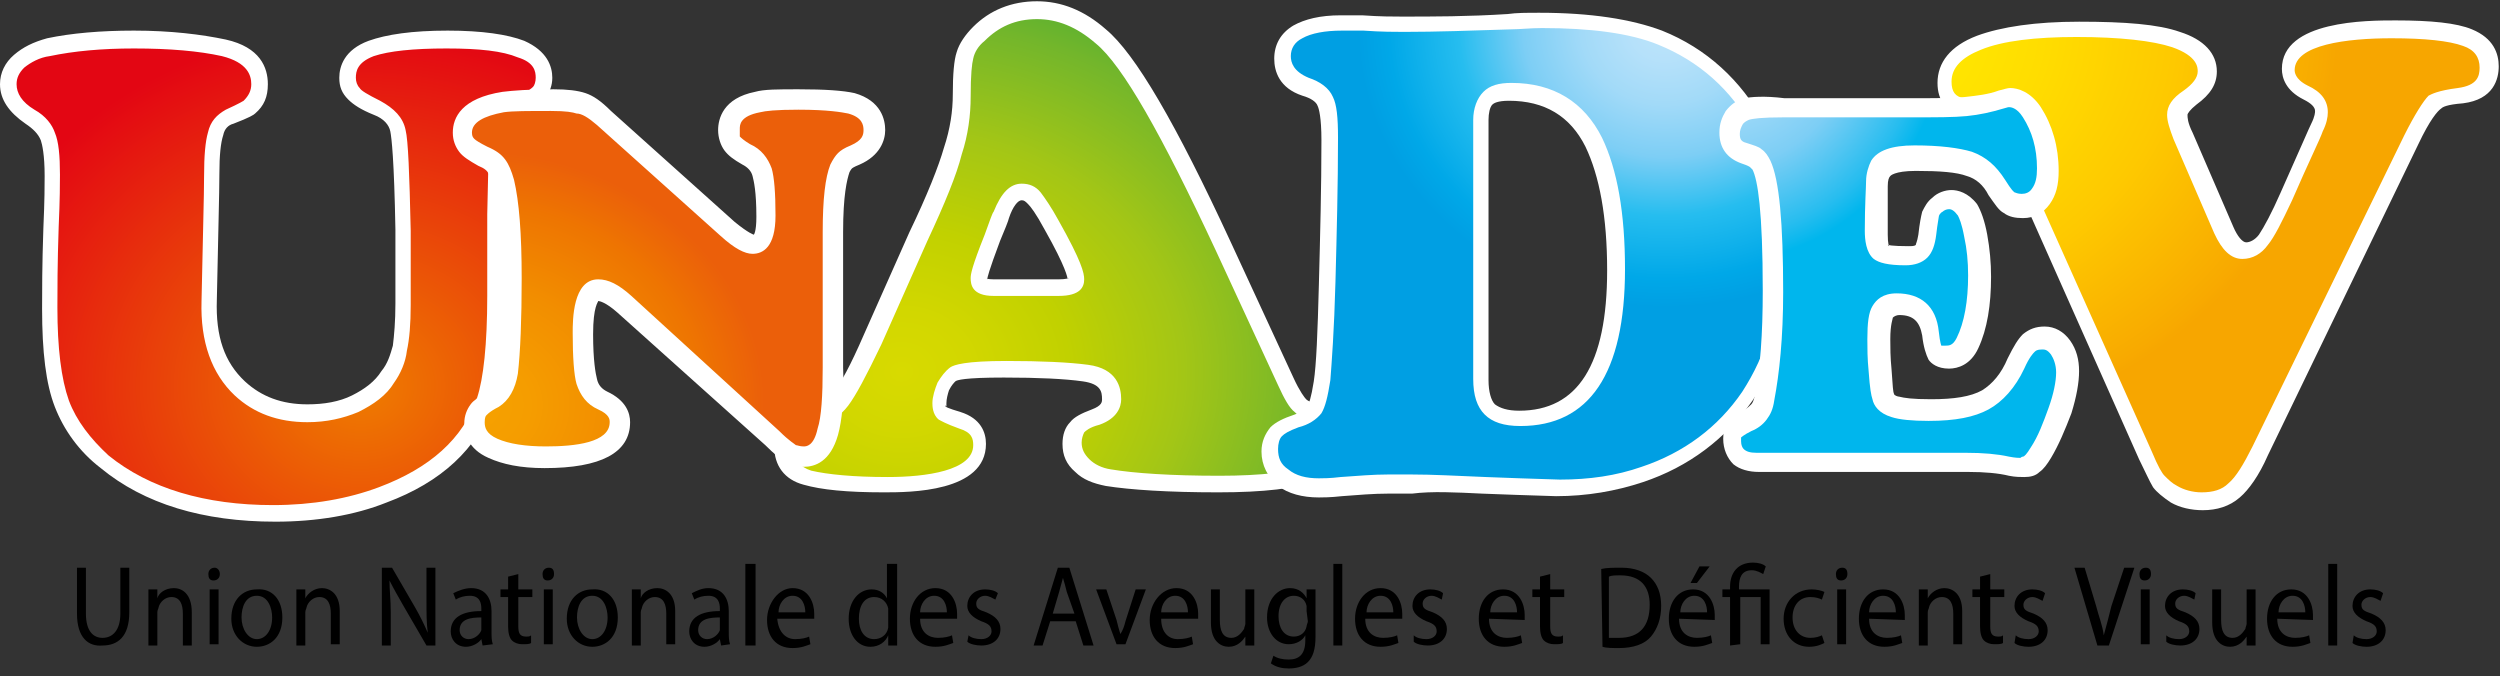 <?xml version="1.0" encoding="UTF-8"?> <!-- Generator: Adobe Illustrator 24.2.1, SVG Export Plug-In . SVG Version: 6.00 Build 0) --> <svg xmlns="http://www.w3.org/2000/svg" xmlns:xlink="http://www.w3.org/1999/xlink" version="1.1" id="Calque_1" x="0px" y="0px" viewBox="0 0 196 53" style="enable-background:new 0 0 196 53;" xml:space="preserve"><rect x="0" y="0" width="196" height="53" fill="#333333" stroke="none"/> <style type="text/css"> .st0{fill-rule:evenodd;clip-rule:evenodd;} .st1{fill-rule:evenodd;clip-rule:evenodd;fill:url(#Shape_57_);} .st2{fill-rule:evenodd;clip-rule:evenodd;fill:#FFFFFF;} .st3{fill-rule:evenodd;clip-rule:evenodd;fill:url(#Shape_58_);} .st4{fill-rule:evenodd;clip-rule:evenodd;fill:url(#Shape_59_);} .st5{fill-rule:evenodd;clip-rule:evenodd;fill:url(#Shape_60_);} .st6{fill-rule:evenodd;clip-rule:evenodd;fill:url(#Shape_61_);} .st7{fill-rule:evenodd;clip-rule:evenodd;fill:url(#Shape_62_);} </style> <g id="Calque_1_1_"> <g id="Group" transform="translate(6.036, 44.108)"> <path id="Shape" class="st0" d="M0.7,0.4V4c0,1.4,0.6,1.9,1.3,1.9c0.8,0,1.4-0.6,1.4-1.9V0.4h0.7v3.5c0,1.9-0.9,2.6-2.1,2.6 C0.9,6.6,0,5.9,0,4V0.4H0.7L0.7,0.4z"></path> <path id="Shape_1_" class="st0" d="M5.6,3.3c0-0.5,0-0.8,0-1.2h0.7l0,0.7h0C6.4,2.4,6.9,2,7.6,2C8.2,2,9,2.4,9,3.9v2.6H8.3V4 c0-0.7-0.2-1.3-0.9-1.3c-0.5,0-0.9,0.4-1,0.8c0,0.1-0.1,0.2-0.1,0.4v2.6H5.6L5.6,3.3L5.6,3.3z"></path> <path id="Shape_2_" class="st0" d="M11.2,0.9c0,0.3-0.2,0.5-0.5,0.5c-0.3,0-0.4-0.2-0.4-0.5c0-0.3,0.2-0.5,0.5-0.5 C11,0.4,11.2,0.6,11.2,0.9L11.2,0.9z M10.4,6.5V2.1h0.7v4.3H10.4L10.4,6.5z"></path> <path id="Shape_3_" class="st0" d="M16.1,4.3c0,1.6-1,2.3-2,2.3c-1.1,0-2-0.9-2-2.2c0-1.5,0.9-2.3,2-2.3C15.3,2,16.1,2.9,16.1,4.3 L16.1,4.3z M12.9,4.3c0,0.9,0.5,1.7,1.2,1.7c0.7,0,1.2-0.7,1.2-1.7c0-0.7-0.3-1.7-1.2-1.7S12.9,3.5,12.9,4.3L12.9,4.3z"></path> <path id="Shape_4_" class="st0" d="M17.2,3.3c0-0.5,0-0.8,0-1.2h0.7l0,0.7h0C18.1,2.4,18.6,2,19.2,2c0.6,0,1.4,0.4,1.4,1.8v2.6 h-0.7V4c0-0.7-0.2-1.3-0.9-1.3c-0.5,0-0.9,0.4-1,0.8c0,0.1-0.1,0.2-0.1,0.4v2.6h-0.7L17.2,3.3L17.2,3.3z"></path> <path id="Shape_5_" class="st0" d="M23.9,6.5V0.4h0.8l1.8,3.1c0.4,0.7,0.7,1.3,1,2l0,0c-0.1-0.8-0.1-1.5-0.1-2.5V0.4h0.7v6.1h-0.7 l-1.8-3.1c-0.4-0.7-0.8-1.4-1.1-2l0,0c0,0.8,0.1,1.5,0.1,2.5v2.6L23.9,6.5L23.9,6.5z"></path> <path id="Shape_6_" class="st0" d="M31.8,6.5l-0.1-0.5h0c-0.2,0.3-0.7,0.6-1.2,0.6c-0.8,0-1.2-0.6-1.2-1.2c0-1.1,0.9-1.6,2.4-1.6 V3.6c0-0.4-0.1-1-0.9-1c-0.4,0-0.8,0.1-1.1,0.3l-0.2-0.5C29.9,2.2,30.4,2,30.9,2c1.2,0,1.6,0.9,1.6,1.8v1.6c0,0.4,0,0.7,0.1,1 L31.8,6.5L31.8,6.5z M31.7,4.3c-0.8,0-1.7,0.1-1.7,1C30,5.7,30.3,6,30.7,6c0.5,0,0.9-0.4,1-0.7c0-0.1,0-0.2,0-0.3L31.7,4.3 L31.7,4.3z"></path> <path id="Shape_7_" class="st0" d="M34.6,0.9v1.2h1.1v0.6h-1.1v2.3c0,0.5,0.1,0.8,0.6,0.8c0.2,0,0.3,0,0.4-0.1l0,0.6 c-0.1,0.1-0.4,0.1-0.7,0.1c-0.3,0-0.6-0.1-0.8-0.3c-0.2-0.2-0.3-0.6-0.3-1.1V2.7h-0.6V2.1h0.6v-1L34.6,0.9L34.6,0.9z"></path> <path id="Shape_8_" class="st0" d="M37.4,0.9c0,0.3-0.2,0.5-0.5,0.5c-0.3,0-0.4-0.2-0.4-0.5c0-0.3,0.2-0.5,0.5-0.5 C37.3,0.4,37.4,0.6,37.4,0.9L37.4,0.9z M36.6,6.5V2.1h0.7v4.3H36.6L36.6,6.5z"></path> <path id="Shape_9_" class="st0" d="M42.4,4.3c0,1.6-1,2.3-2,2.3c-1.1,0-2-0.9-2-2.2c0-1.5,0.9-2.3,2-2.3C41.6,2,42.4,2.9,42.4,4.3 L42.4,4.3z M39.2,4.3c0,0.9,0.5,1.7,1.2,1.7c0.7,0,1.2-0.7,1.2-1.7c0-0.7-0.3-1.7-1.2-1.7S39.2,3.5,39.2,4.3L39.2,4.3z"></path> <path id="Shape_10_" class="st0" d="M43.5,3.3c0-0.5,0-0.8,0-1.2h0.7l0,0.7h0C44.3,2.4,44.8,2,45.5,2c0.6,0,1.4,0.4,1.4,1.8v2.6 h-0.7V4c0-0.7-0.2-1.3-0.9-1.3c-0.5,0-0.9,0.4-1,0.8c0,0.1-0.1,0.2-0.1,0.4v2.6h-0.7L43.5,3.3L43.5,3.3z"></path> <path id="Shape_11_" class="st0" d="M50.5,6.5l-0.1-0.5h0c-0.2,0.3-0.7,0.6-1.2,0.6c-0.8,0-1.2-0.6-1.2-1.2c0-1.1,0.9-1.6,2.4-1.6 V3.6c0-0.4-0.1-1-0.9-1c-0.4,0-0.8,0.1-1.1,0.3l-0.2-0.5C48.6,2.2,49,2,49.5,2c1.2,0,1.6,0.9,1.6,1.8v1.6c0,0.4,0,0.7,0.1,1 L50.5,6.5L50.5,6.5z M50.4,4.3c-0.8,0-1.7,0.1-1.7,1C48.7,5.7,49,6,49.4,6c0.5,0,0.9-0.4,1-0.7c0-0.1,0-0.2,0-0.3L50.4,4.3 L50.4,4.3z"></path> <polygon id="Shape_12_" class="st0" points="52.4,0.1 53.2,0.1 53.2,6.5 52.4,6.5 "></polygon> <path id="Shape_13_" class="st0" d="M54.9,4.4C55,5.5,55.6,6,56.3,6c0.5,0,0.9-0.1,1.1-0.2l0.1,0.6c-0.3,0.1-0.7,0.3-1.4,0.3 c-1.3,0-2-0.9-2-2.2S55,2,56.1,2c1.3,0,1.7,1.2,1.7,2c0,0.2,0,0.3,0,0.4L54.9,4.4L54.9,4.4z M57.1,3.9c0-0.5-0.2-1.3-1-1.3 c-0.7,0-1.1,0.7-1.1,1.3H57.1L57.1,3.9z"></path> <path id="Shape_14_" class="st0" d="M64.3,0.1v5.3c0,0.4,0,0.8,0,1.1h-0.7l0-0.8h0c-0.2,0.5-0.7,0.9-1.4,0.9c-1,0-1.7-0.9-1.7-2.2 c0-1.4,0.8-2.3,1.8-2.3c0.6,0,1,0.3,1.2,0.7h0V0.1H64.3L64.3,0.1z M63.6,3.9c0-0.1,0-0.2,0-0.3c-0.1-0.5-0.5-0.9-1.1-0.9 c-0.8,0-1.2,0.7-1.2,1.7c0,0.9,0.4,1.6,1.2,1.6c0.5,0,1-0.3,1.1-0.9c0-0.1,0-0.2,0-0.3V3.9L63.6,3.9z"></path> <path id="Shape_15_" class="st0" d="M66.1,4.4c0,1.1,0.7,1.5,1.4,1.5c0.5,0,0.9-0.1,1.1-0.2l0.1,0.6c-0.3,0.1-0.7,0.3-1.4,0.3 c-1.3,0-2-0.9-2-2.2S66.1,2,67.3,2c1.3,0,1.7,1.2,1.7,2c0,0.2,0,0.3,0,0.4L66.1,4.4L66.1,4.4z M68.2,3.9c0-0.5-0.2-1.3-1-1.3 c-0.7,0-1.1,0.7-1.1,1.3H68.2L68.2,3.9z"></path> <path id="Shape_16_" class="st0" d="M69.9,5.7c0.2,0.2,0.6,0.3,1,0.3c0.5,0,0.8-0.3,0.8-0.6c0-0.4-0.2-0.6-0.8-0.8 c-0.7-0.3-1.1-0.7-1.1-1.2c0-0.7,0.5-1.3,1.4-1.3c0.4,0,0.8,0.1,1,0.3L72,2.9c-0.2-0.1-0.5-0.3-0.8-0.3c-0.4,0-0.7,0.3-0.7,0.6 c0,0.4,0.2,0.5,0.8,0.7c0.7,0.3,1.1,0.7,1.1,1.3c0,0.8-0.6,1.3-1.5,1.3c-0.4,0-0.9-0.1-1.1-0.3L69.9,5.7L69.9,5.7z"></path> <path id="Shape_17_" class="st0" d="M76.3,4.6l-0.6,1.9H75l1.9-6.1h0.9l1.9,6.1h-0.8l-0.6-1.9H76.3L76.3,4.6z M78.2,4l-0.6-1.7 c-0.1-0.4-0.2-0.8-0.3-1.1h0c-0.1,0.4-0.2,0.7-0.3,1.1L76.5,4H78.2L78.2,4z"></path> <path id="Shape_18_" class="st0" d="M80.7,2.1l0.8,2.4c0.1,0.4,0.2,0.8,0.3,1.1h0C82,5.3,82.1,5,82.2,4.6L83,2.1h0.8l-1.6,4.3 h-0.7l-1.6-4.3H80.7L80.7,2.1z"></path> <path id="Shape_19_" class="st0" d="M85,4.4C85,5.5,85.6,6,86.3,6c0.5,0,0.9-0.1,1.1-0.2l0.1,0.6c-0.3,0.1-0.7,0.3-1.4,0.3 c-1.3,0-2-0.9-2-2.2S85,2,86.2,2c1.3,0,1.7,1.2,1.7,2c0,0.2,0,0.3,0,0.4L85,4.4L85,4.4z M87.1,3.9c0-0.5-0.2-1.3-1-1.3 c-0.7,0-1.1,0.7-1.1,1.3H87.1L87.1,3.9z"></path> <path id="Shape_20_" class="st0" d="M92.3,5.3c0,0.5,0,0.8,0,1.2h-0.7l0-0.7h0c-0.2,0.3-0.6,0.8-1.3,0.8c-0.6,0-1.4-0.4-1.4-1.9 V2.1h0.7v2.4c0,0.8,0.2,1.4,0.9,1.4c0.5,0,0.8-0.4,1-0.7c0-0.1,0.1-0.3,0.1-0.4V2.1h0.7L92.3,5.3L92.3,5.3z"></path> <path id="Shape_21_" class="st0" d="M97.1,2.1c0,0.3,0,0.7,0,1.2v2.5c0,1-0.2,1.6-0.6,2c-0.4,0.4-1,0.5-1.5,0.5 c-0.5,0-1-0.1-1.4-0.4l0.2-0.6c0.3,0.2,0.7,0.3,1.2,0.3c0.8,0,1.3-0.4,1.3-1.5V5.7h0c-0.2,0.4-0.7,0.7-1.3,0.7 c-1,0-1.7-0.9-1.7-2.1c0-1.5,0.9-2.3,1.8-2.3c0.7,0,1.1,0.4,1.3,0.8h0l0-0.7L97.1,2.1L97.1,2.1z M96.4,3.8c0-0.1,0-0.3,0-0.4 c-0.1-0.5-0.5-0.8-1-0.8c-0.7,0-1.2,0.6-1.2,1.6c0,0.9,0.4,1.6,1.2,1.6c0.5,0,0.9-0.3,1-0.8c0-0.1,0.1-0.3,0.1-0.4L96.4,3.8 L96.4,3.8z"></path> <polygon id="Shape_22_" class="st0" points="98.5,0.1 99.2,0.1 99.2,6.5 98.5,6.5 "></polygon> <path id="Shape_23_" class="st0" d="M101,4.4c0,1.1,0.7,1.5,1.4,1.5c0.5,0,0.9-0.1,1.1-0.2l0.1,0.6c-0.3,0.1-0.7,0.3-1.4,0.3 c-1.3,0-2-0.9-2-2.2S101,2,102.2,2c1.3,0,1.7,1.2,1.7,2c0,0.2,0,0.3,0,0.4L101,4.4L101,4.4z M103.2,3.9c0-0.5-0.2-1.3-1-1.3 c-0.7,0-1.1,0.7-1.1,1.3H103.2L103.2,3.9z"></path> <path id="Shape_24_" class="st0" d="M104.8,5.7c0.2,0.2,0.6,0.3,1,0.3c0.5,0,0.8-0.3,0.8-0.6c0-0.4-0.2-0.6-0.8-0.8 c-0.7-0.3-1.1-0.7-1.1-1.2c0-0.7,0.5-1.3,1.4-1.3c0.4,0,0.8,0.1,1,0.3L107,2.9c-0.2-0.1-0.5-0.3-0.8-0.3c-0.4,0-0.7,0.3-0.7,0.6 c0,0.4,0.2,0.5,0.8,0.7c0.7,0.3,1.1,0.7,1.1,1.3c0,0.8-0.6,1.3-1.5,1.3c-0.4,0-0.9-0.1-1.1-0.3L104.8,5.7L104.8,5.7z"></path> <path id="Shape_25_" class="st0" d="M110.7,4.4c0,1.1,0.7,1.5,1.4,1.5c0.5,0,0.9-0.1,1.1-0.2l0.1,0.6c-0.3,0.1-0.7,0.3-1.4,0.3 c-1.3,0-2-0.9-2-2.2s0.7-2.3,1.9-2.3c1.3,0,1.7,1.2,1.7,2c0,0.2,0,0.3,0,0.4L110.7,4.4L110.7,4.4z M112.9,3.9c0-0.5-0.2-1.3-1-1.3 c-0.7,0-1.1,0.7-1.1,1.3H112.9L112.9,3.9z"></path> <path id="Shape_26_" class="st0" d="M115.5,0.9v1.2h1.1v0.6h-1.1v2.3c0,0.5,0.1,0.8,0.6,0.8c0.2,0,0.3,0,0.4-0.1l0,0.6 c-0.1,0.1-0.4,0.1-0.7,0.1c-0.3,0-0.6-0.1-0.8-0.3c-0.2-0.2-0.3-0.6-0.3-1.1V2.7h-0.6V2.1h0.6v-1L115.5,0.9L115.5,0.9z"></path> <path id="Shape_27_" class="st0" d="M119.5,0.5c0.4-0.1,1-0.1,1.6-0.1c1,0,1.8,0.3,2.3,0.8c0.5,0.5,0.8,1.2,0.8,2.2 c0,1-0.3,1.8-0.8,2.4c-0.5,0.6-1.4,0.9-2.5,0.9c-0.5,0-1,0-1.3-0.1L119.5,0.5L119.5,0.5z M120.2,5.9c0.2,0,0.5,0,0.7,0 c1.6,0,2.4-0.9,2.4-2.6c0-1.4-0.7-2.3-2.3-2.3c-0.4,0-0.7,0-0.9,0.1V5.9L120.2,5.9z"></path> <path id="Shape_28_" class="st0" d="M125.6,4.4c0,1.1,0.7,1.5,1.4,1.5c0.5,0,0.9-0.1,1.1-0.2l0.1,0.6c-0.3,0.1-0.7,0.3-1.4,0.3 c-1.3,0-2-0.9-2-2.2s0.7-2.3,1.9-2.3c1.3,0,1.7,1.2,1.7,2c0,0.2,0,0.3,0,0.4L125.6,4.4L125.6,4.4z M127.8,3.9c0-0.5-0.2-1.3-1-1.3 c-0.7,0-1.1,0.7-1.1,1.3H127.8L127.8,3.9z M128,0.3l-1,1.3h-0.5l0.7-1.3H128L128,0.3z"></path> <path id="Shape_29_" class="st0" d="M129.6,6.5V2.7H129V2.1h0.6V1.9c0-1.1,0.6-1.9,1.8-1.9c0.4,0,0.8,0.1,1,0.3l-0.2,0.6 c-0.2-0.1-0.5-0.3-0.9-0.3c-0.8,0-1,0.6-1,1.3v0.2h2.4v4.3H132V2.7h-1.6v3.7L129.6,6.5L129.6,6.5z"></path> <path id="Shape_30_" class="st0" d="M137,6.3c-0.2,0.1-0.6,0.3-1.2,0.3c-1.2,0-2-0.9-2-2.2c0-1.3,0.9-2.3,2.2-2.3 c0.4,0,0.8,0.1,1,0.2l-0.2,0.6c-0.2-0.1-0.5-0.2-0.9-0.2c-0.9,0-1.4,0.7-1.4,1.6c0,1,0.6,1.6,1.4,1.6c0.4,0,0.7-0.1,0.9-0.2 L137,6.3L137,6.3z"></path> <path id="Shape_31_" class="st0" d="M138.8,0.9c0,0.3-0.2,0.5-0.5,0.5c-0.3,0-0.4-0.2-0.4-0.5c0-0.3,0.2-0.5,0.5-0.5 S138.8,0.6,138.8,0.9L138.8,0.9z M138,6.5V2.1h0.7v4.3H138L138,6.5z"></path> <path id="Shape_32_" class="st0" d="M140.5,4.4c0,1.1,0.7,1.5,1.4,1.5c0.5,0,0.9-0.1,1.1-0.2l0.1,0.6c-0.3,0.1-0.7,0.3-1.4,0.3 c-1.3,0-2-0.9-2-2.2s0.7-2.3,1.9-2.3c1.3,0,1.7,1.2,1.7,2c0,0.2,0,0.3,0,0.4L140.5,4.4L140.5,4.4z M142.6,3.9c0-0.5-0.2-1.3-1-1.3 c-0.7,0-1.1,0.7-1.1,1.3H142.6L142.6,3.9z"></path> <path id="Shape_33_" class="st0" d="M144.4,3.3c0-0.5,0-0.8,0-1.2h0.7l0,0.7h0c0.2-0.4,0.7-0.8,1.3-0.8c0.6,0,1.4,0.4,1.4,1.8v2.6 h-0.7V4c0-0.7-0.2-1.3-0.9-1.3c-0.5,0-0.9,0.4-1,0.8c0,0.1-0.1,0.2-0.1,0.4v2.6h-0.7L144.4,3.3L144.4,3.3z"></path> <path id="Shape_34_" class="st0" d="M150,0.9v1.2h1.1v0.6H150v2.3c0,0.5,0.1,0.8,0.6,0.8c0.2,0,0.3,0,0.4-0.1l0,0.6 c-0.1,0.1-0.4,0.1-0.7,0.1c-0.3,0-0.6-0.1-0.8-0.3c-0.2-0.2-0.3-0.6-0.3-1.1V2.7h-0.6V2.1h0.6v-1L150,0.9L150,0.9z"></path> <path id="Shape_35_" class="st0" d="M152,5.7c0.2,0.2,0.6,0.3,1,0.3c0.5,0,0.8-0.3,0.8-0.6c0-0.4-0.2-0.6-0.8-0.8 c-0.7-0.3-1.1-0.7-1.1-1.2c0-0.7,0.5-1.3,1.4-1.3c0.4,0,0.8,0.1,1,0.3l-0.2,0.6c-0.2-0.1-0.5-0.3-0.8-0.3c-0.4,0-0.7,0.3-0.7,0.6 c0,0.4,0.2,0.5,0.8,0.7c0.7,0.3,1.1,0.7,1.1,1.3c0,0.8-0.6,1.3-1.5,1.3c-0.4,0-0.9-0.1-1.1-0.3L152,5.7L152,5.7z"></path> <path id="Shape_36_" class="st0" d="M158.4,6.5l-1.8-6.1h0.8l0.9,3c0.2,0.8,0.5,1.5,0.6,2.3h0c0.2-0.7,0.4-1.5,0.6-2.3l1-3h0.8 l-2,6.1L158.4,6.5L158.4,6.5z"></path> <path id="Shape_37_" class="st0" d="M162.6,0.9c0,0.3-0.2,0.5-0.5,0.5c-0.3,0-0.4-0.2-0.4-0.5c0-0.3,0.2-0.5,0.5-0.5 S162.6,0.6,162.6,0.9L162.6,0.9z M161.8,6.5V2.1h0.7v4.3H161.8L161.8,6.5z"></path> <path id="Shape_38_" class="st0" d="M163.8,5.7c0.2,0.2,0.6,0.3,1,0.3c0.5,0,0.8-0.3,0.8-0.6c0-0.4-0.2-0.6-0.8-0.8 c-0.7-0.3-1.1-0.7-1.1-1.2c0-0.7,0.5-1.3,1.4-1.3c0.4,0,0.8,0.1,1,0.3L166,2.9c-0.2-0.1-0.5-0.3-0.8-0.3c-0.4,0-0.7,0.3-0.7,0.6 c0,0.4,0.2,0.5,0.8,0.7c0.7,0.3,1.1,0.7,1.1,1.3c0,0.8-0.6,1.3-1.5,1.3c-0.4,0-0.9-0.1-1.1-0.3L163.8,5.7L163.8,5.7z"></path> <path id="Shape_39_" class="st0" d="M170.8,5.3c0,0.5,0,0.8,0,1.2h-0.7l0-0.7h0c-0.2,0.3-0.6,0.8-1.3,0.8c-0.6,0-1.4-0.4-1.4-1.9 V2.1h0.7v2.4c0,0.8,0.2,1.4,0.9,1.4c0.5,0,0.8-0.4,1-0.7c0-0.1,0.1-0.3,0.1-0.4V2.1h0.7L170.8,5.3L170.8,5.3z"></path> <path id="Shape_40_" class="st0" d="M172.5,4.4c0,1.1,0.7,1.5,1.4,1.5c0.5,0,0.9-0.1,1.1-0.2l0.1,0.6c-0.3,0.1-0.7,0.3-1.4,0.3 c-1.3,0-2-0.9-2-2.2s0.7-2.3,1.9-2.3c1.3,0,1.7,1.2,1.7,2c0,0.2,0,0.3,0,0.4L172.5,4.4L172.5,4.4z M174.7,3.9c0-0.5-0.2-1.3-1-1.3 c-0.7,0-1.1,0.7-1.1,1.3H174.7L174.7,3.9z"></path> <polygon id="Shape_41_" class="st0" points="176.5,0.1 177.2,0.1 177.2,6.5 176.5,6.5 "></polygon> <path id="Shape_42_" class="st0" d="M178.5,5.7c0.2,0.2,0.6,0.3,1,0.3c0.5,0,0.8-0.3,0.8-0.6c0-0.4-0.2-0.6-0.8-0.8 c-0.7-0.3-1.1-0.7-1.1-1.2c0-0.7,0.5-1.3,1.4-1.3c0.4,0,0.8,0.1,1,0.3l-0.2,0.6c-0.2-0.1-0.5-0.3-0.8-0.3c-0.4,0-0.7,0.3-0.7,0.6 c0,0.4,0.2,0.5,0.8,0.7c0.7,0.3,1.1,0.7,1.1,1.3c0,0.8-0.6,1.3-1.5,1.3c-0.4,0-0.9-0.1-1.1-0.3L178.5,5.7L178.5,5.7z"></path> </g> <radialGradient id="Shape_57_" cx="-839.812" cy="552.427" r="0.759" gradientTransform="matrix(41.951 0 0 -37.049 35259.461 20497.062)" gradientUnits="userSpaceOnUse"> <stop offset="0" style="stop-color:#EF7D00"></stop> <stop offset="1" style="stop-color:#E30613"></stop> </radialGradient> <path id="Shape_43_" class="st1" d="M38.9,16.8v6.4c0,3.9-0.3,6.6-0.9,8.2c-1.2,3.4-3.9,5.9-8.1,7.4c-2.5,0.9-5.4,1.4-8.5,1.4 c-5.5,0-9.9-1.3-13.3-4c-1.6-1.3-2.7-2.8-3.4-4.6s-0.9-4.2-0.9-7.5c0-1.3,0-3.4,0.1-6.3c0.1-2.1,0.1-3.4,0.1-4.1 c0-1.5-0.1-2.5-0.3-3c-0.2-0.6-0.7-1.1-1.4-1.6C1.2,8.4,0.7,7.5,0.7,6.6c0-0.7,0.3-1.3,0.9-1.8s1.3-0.9,2.3-1.1 c1.9-0.4,4.1-0.6,6.7-0.6c2.8,0,5.2,0.2,7.1,0.7c1.8,0.4,2.8,1.4,2.8,2.9c0,0.7-0.3,1.3-0.8,1.8c-0.1,0.1-0.6,0.4-1.6,0.8 c-0.6,0.2-0.9,0.7-1.1,1.3c-0.2,0.6-0.3,1.7-0.3,3.2c0,1.5-0.1,4.8-0.2,9.9c-0.1,3,0.7,5.3,2.4,6.9c1.4,1.3,3.2,1.9,5.3,1.9 c1.4,0,2.6-0.3,3.7-0.8c1.1-0.5,2-1.2,2.6-2.1c0.5-0.7,0.8-1.4,1-2.3s0.3-2,0.3-3.4v-5.8c-0.1-4.4-0.2-7-0.4-7.8 c-0.2-0.8-0.7-1.4-1.7-1.8c-0.9-0.4-1.5-0.8-1.8-1.1c-0.3-0.3-0.5-0.7-0.5-1.2c0-1,0.6-1.8,1.8-2.3c1.2-0.5,3.2-0.7,5.9-0.7 c2.7,0,4.6,0.2,5.8,0.7s1.8,1.2,1.8,2.3c0,0.5-0.1,0.9-0.3,1.1c-0.2,0.2-0.7,0.6-1.6,1.1c-0.9,0.5-1.4,1.1-1.6,1.7 C39,10.6,38.9,12.9,38.9,16.8L38.9,16.8z"></path> <path id="Shape_44_" class="st2" d="M38.2,16.8v6.4c0,3.8-0.3,6.5-0.8,8c-1.1,3.2-3.7,5.5-7.7,7c-2.4,0.9-5.2,1.4-8.3,1.4 c-5.3,0-9.7-1.3-12.9-3.9C7.1,34.4,6,33,5.4,31.4c-0.6-1.7-0.9-4.1-0.9-7.3c0-1.3,0-3.4,0.1-6.3c0.1-2.2,0.1-3.5,0.1-4.1 c0-1.5-0.1-2.6-0.4-3.3C4.1,9.8,3.6,9.1,2.7,8.6c-1-0.6-1.4-1.3-1.4-2c0-0.5,0.2-0.9,0.6-1.3c0.5-0.4,1.2-0.8,2-0.9 C5.8,4,8,3.8,10.5,3.8c2.8,0,5.1,0.2,6.9,0.6c2,0.5,2.3,1.5,2.3,2.2c0,0.5-0.2,0.9-0.6,1.3c0,0-0.3,0.2-1.4,0.7 C17,9,16.5,9.5,16.3,10.4c-0.2,0.7-0.3,1.8-0.3,3.4c0,1.5-0.1,4.8-0.2,9.8c-0.1,3.2,0.8,5.7,2.6,7.4c1.5,1.4,3.4,2.1,5.7,2.1 c1.5,0,2.8-0.3,4-0.8c1.2-0.6,2.2-1.3,2.8-2.3c0.5-0.7,0.9-1.6,1-2.5c0.2-0.9,0.3-2.1,0.3-3.6v-5.8c-0.1-4.5-0.2-7.1-0.4-7.9 c-0.2-1-0.9-1.7-2-2.3c-1-0.5-1.5-0.8-1.6-1c-0.2-0.2-0.3-0.5-0.3-0.8c0-0.5,0.1-1.2,1.4-1.7C30.5,4,32.4,3.8,35,3.8 c2.6,0,4.4,0.2,5.6,0.7C41.9,4.9,42,5.6,42,6.1c0,0.3-0.1,0.6-0.2,0.7c-0.1,0.1-0.3,0.3-1.5,1c-1.1,0.6-1.7,1.3-1.9,2.1 C38.4,10.3,38.3,11.5,38.2,16.8L38.2,16.8z M39.7,10.2c0.1-0.4,0.5-0.8,1.3-1.3c1.3-0.7,1.6-1.1,1.8-1.3c0.3-0.4,0.5-0.9,0.5-1.5 c0-0.9-0.4-2.1-2.2-2.9c-1.3-0.5-3.3-0.8-6-0.8c-2.8,0-4.8,0.3-6.2,0.8c-1.9,0.7-2.3,2-2.3,2.9c0,0.7,0.2,1.2,0.7,1.7 c0.4,0.4,1,0.8,2,1.2c0.8,0.3,1.2,0.8,1.3,1.3c0.1,0.5,0.3,2.2,0.4,7.7c0,0,0,5.8,0,5.8c0,1.4-0.1,2.5-0.2,3.3 c-0.2,0.7-0.4,1.4-0.9,2c-0.5,0.8-1.3,1.4-2.3,1.9c-1,0.5-2.2,0.7-3.5,0.7c-2,0-3.6-0.6-4.9-1.8c-1.6-1.5-2.3-3.5-2.2-6.4 c0.1-5,0.2-8.4,0.2-9.9c0-1.4,0.1-2.4,0.3-3c0.1-0.5,0.4-0.8,0.8-0.9C19.6,9.2,19.9,9,20,8.9c0.7-0.6,1-1.3,1-2.3 c0-1.3-0.6-2.9-3.3-3.5c-1.9-0.4-4.3-0.7-7.2-0.7c-2.6,0-4.9,0.2-6.8,0.6C2.6,3.3,1.8,3.7,1.1,4.3C0.4,4.9,0,5.7,0,6.6 c0,1.2,0.7,2.2,2,3.1c0.6,0.4,1,0.8,1.2,1.3c0.1,0.3,0.3,1.1,0.3,2.8c0,0.6,0,1.9-0.1,4.1c-0.1,2.9-0.1,5-0.1,6.3 c0,3.4,0.3,5.9,1,7.7c0.7,1.8,1.9,3.5,3.6,4.8c3.4,2.8,8,4.2,13.7,4.2c3.2,0,6.2-0.5,8.7-1.5c4.3-1.6,7.1-4.2,8.4-7.8 c0.6-1.7,0.9-4.5,0.9-8.4v-6.4C39.6,12,39.7,10.6,39.7,10.2L39.7,10.2z"></path> <radialGradient id="Shape_58_" cx="-841.086" cy="552.476" r="0.784" gradientTransform="matrix(43.705 0 0 -37.262 36830.062 20615.475)" gradientUnits="userSpaceOnUse"> <stop offset="0" style="stop-color:#D8DA00"></stop> <stop offset="0.159" style="stop-color:#D2D700"></stop> <stop offset="0.384" style="stop-color:#C1D100"></stop> <stop offset="0.647" style="stop-color:#A3C616"></stop> <stop offset="0.939" style="stop-color:#73B62B"></stop> <stop offset="1" style="stop-color:#65B32E"></stop> </radialGradient> <path id="Shape_45_" class="st3" d="M95.9,19.3l4.9,10.6c0.5,1,0.9,1.6,1.2,1.9c0.3,0.3,0.8,0.5,1.4,0.6c1.2,0.2,1.9,0.8,1.9,1.9 c0,1.3-0.8,2.2-2.3,2.8c-1.5,0.6-4,0.8-7.4,0.8c-3.9,0-6.8-0.2-8.6-0.5c-0.9-0.2-1.5-0.5-2.1-1C84.3,36,84,35.5,84,34.8 c0-0.5,0.1-0.9,0.4-1.2s0.8-0.6,1.5-0.8c0.8-0.3,1.2-0.7,1.2-1.4c0-1.2-0.7-1.9-2.1-2.1c-1.5-0.2-3.6-0.3-6.3-0.3 c-2.3,0-3.7,0.1-4.1,0.4c-0.3,0.2-0.5,0.5-0.7,0.9c-0.2,0.5-0.3,0.9-0.3,1.3c0,0.4,0.1,0.6,0.2,0.7c0.1,0.1,0.6,0.3,1.4,0.6 c1,0.3,1.6,0.9,1.6,1.9c0,2.1-2.5,3.1-7.4,3.1c-2.8,0-4.8-0.2-6.1-0.6c-1.2-0.4-1.8-1.2-1.8-2.4c0-0.5,0.1-1,0.4-1.3 c0.3-0.3,0.7-0.6,1.4-0.8c1.1-0.4,2-1,2.5-1.7c0.6-0.7,1.4-2.3,2.5-4.7l3.6-8.1c1.3-3,2.2-5.2,2.7-6.7c0.5-1.5,0.7-2.9,0.7-4.3 c0-1.5,0.1-2.6,0.3-3.1c0.2-0.6,0.5-1.2,1.1-1.7c1.2-1.2,2.7-1.8,4.5-1.8c1.7,0,3.4,0.7,5,2.1C88.5,4.7,91.7,10.2,95.9,19.3 L95.9,19.3z M77.9,22.6H83c0.9,0,1.4-0.2,1.4-0.6c0-0.6-0.6-2-1.9-4.2c-0.6-1-1-1.7-1.3-2.1c-0.3-0.3-0.6-0.5-1-0.5 c-0.6,0-1.1,0.6-1.6,1.8c-0.1,0.2-0.3,0.8-0.7,1.9c-0.7,1.8-1.1,2.9-1.1,3.2C76.7,22.4,77.1,22.6,77.9,22.6L77.9,22.6z"></path> <path id="Shape_46_" class="st2" d="M95.3,19.6l4.9,10.6c0.5,1.1,0.9,1.8,1.3,2.1c0.4,0.4,1,0.7,1.8,0.8c1.2,0.2,1.3,0.7,1.3,1.3 c0,0.6-0.2,1.5-1.8,2.1c-1.4,0.5-3.9,0.8-7.2,0.8c-3.8,0-6.7-0.2-8.5-0.5c-0.7-0.1-1.3-0.4-1.7-0.8c-0.4-0.4-0.6-0.8-0.6-1.3 c0-0.3,0.1-0.6,0.2-0.8c0.1-0.1,0.4-0.4,1.2-0.6c1.4-0.5,1.7-1.4,1.7-2c0-0.9-0.3-2.4-2.6-2.7c-1.5-0.2-3.7-0.3-6.4-0.3 c-3.2,0-4.1,0.3-4.4,0.5c-0.4,0.3-0.7,0.7-1,1.2c-0.2,0.5-0.4,1.1-0.4,1.6c0,0.2,0,0.9,0.5,1.3c0.2,0.1,0.5,0.3,1.6,0.7 c1,0.3,1.1,0.8,1.1,1.3c0,2-3.7,2.5-6.7,2.5c-2.7,0-4.7-0.2-6-0.5c-0.9-0.3-1.3-0.8-1.3-1.8c0-0.4,0.1-0.6,0.2-0.8 c0.1-0.1,0.4-0.4,1.2-0.6c1.2-0.4,2.2-1.1,2.8-1.9c0.6-0.8,1.4-2.3,2.6-4.8l3.6-8.1c1.4-3,2.3-5.2,2.7-6.8c0.5-1.5,0.7-3.1,0.7-4.5 c0-1.8,0.1-2.6,0.2-3c0.1-0.5,0.4-1,0.9-1.4c1.1-1.1,2.4-1.7,4.1-1.7c1.6,0,3.1,0.6,4.6,1.9C88,5.1,91.1,10.6,95.3,19.6L95.3,19.6z M86.7,2.3c-1.7-1.5-3.5-2.2-5.4-2.2c-2,0-3.7,0.7-5,2c-0.6,0.6-1.1,1.3-1.3,2c-0.2,0.6-0.3,1.7-0.3,3.3c0,1.3-0.2,2.7-0.7,4.2 c-0.4,1.4-1.3,3.7-2.7,6.6l-3.6,8.1c-1,2.3-1.8,3.8-2.4,4.5c-0.5,0.6-1.3,1.1-2.3,1.5c-0.8,0.3-1.4,0.6-1.7,1 c-0.4,0.4-0.6,1-0.6,1.7c0,1.5,0.8,2.6,2.3,3c1.4,0.4,3.4,0.6,6.3,0.6c2,0,8,0,8-3.8c0-0.9-0.4-2-2-2.5c-1-0.3-1.2-0.4-1.2-0.5 c0.1,0,0.1,0.1,0.1,0.1s0-0.1,0-0.3c0-0.3,0.1-0.7,0.2-1c0.2-0.4,0.4-0.6,0.5-0.7c0.1-0.1,0.7-0.3,3.8-0.3c2.7,0,4.8,0.1,6.2,0.3 c1.4,0.2,1.5,0.8,1.5,1.4c0,0.2,0,0.5-0.8,0.8c-0.8,0.3-1.4,0.6-1.7,1c-0.4,0.4-0.6,1-0.6,1.7c0,0.9,0.3,1.6,1,2.2 c0.6,0.6,1.4,0.9,2.4,1.1c1.9,0.3,4.9,0.5,8.8,0.5c3.6,0,6.1-0.3,7.7-0.9c2.2-0.8,2.7-2.3,2.7-3.4c0-0.8-0.3-2.2-2.4-2.6 c-0.5-0.1-0.9-0.2-1.1-0.4c-0.1-0.1-0.5-0.6-1-1.7c0,0-4.9-10.6-4.9-10.6C92.2,9.7,89,4.2,86.7,2.3L86.7,2.3z"></path> <path id="Shape_47_" class="st2" d="M77.9,23.2H83c1.7,0,2-0.7,2-1.3c0-0.5-0.2-1.4-2-4.6c-0.6-1.1-1.1-1.8-1.4-2.2 c-0.4-0.5-0.9-0.7-1.5-0.7c-0.9,0-1.6,0.7-2.2,2.2c-0.1,0.1-0.3,0.7-0.7,1.8c-1,2.5-1.1,3.1-1.1,3.4C76.1,22.3,76.2,23.2,77.9,23.2 L77.9,23.2z M77.4,21.9L77.4,21.9c0-0.1,0.1-0.6,1-3c0.3-0.7,0.7-1.7,0.7-1.8c0.3-0.9,0.7-1.4,1-1.4c0.2,0,0.3,0.1,0.5,0.3 c0.2,0.2,0.6,0.7,1.3,2c1.7,3,1.8,3.8,1.8,3.9c0-0.1,0-0.1,0.1-0.1c0,0-0.2,0.1-0.8,0.1h-5.1C77.4,21.9,77.3,21.8,77.4,21.9 C77.3,21.9,77.3,21.9,77.4,21.9L77.4,21.9z"></path> <radialGradient id="Shape_59_" cx="-838.973" cy="553.009" r="0.597" gradientTransform="matrix(40.483 0 0 -36.72 34094.699 20308.644)" gradientUnits="userSpaceOnUse"> <stop offset="0" style="stop-color:#BCE4FA"></stop> <stop offset="0.114" style="stop-color:#B6E1FA"></stop> <stop offset="0.274" style="stop-color:#A2DAF8"></stop> <stop offset="0.462" style="stop-color:#7DCEF5"></stop> <stop offset="0.672" style="stop-color:#26BDEF"></stop> <stop offset="0.897" style="stop-color:#00A8E8"></stop> <stop offset="1" style="stop-color:#009FE3"></stop> </radialGradient> <path id="Shape_48_" class="st4" d="M110.7,37.9h-1.9c-1.1,0-2.3,0.1-3.6,0.2c-0.8,0.1-1.4,0.1-1.8,0.1c-1.2,0-2.1-0.3-2.8-0.8 c-0.7-0.5-1.1-1.3-1.1-2.1c0-0.6,0.2-1.1,0.5-1.4c0.3-0.3,0.8-0.6,1.6-0.8c0.7-0.2,1.1-0.5,1.4-0.9c0.2-0.4,0.4-1.2,0.6-2.3 c0.1-1.3,0.3-3.9,0.4-7.7c0.1-3.8,0.2-7.6,0.2-11.3c0-1.5-0.1-2.4-0.3-2.9S103,7,102.1,6.7c-1.2-0.5-1.8-1.2-1.8-2.3 c0-0.9,0.4-1.5,1.2-2c0.8-0.5,2-0.7,3.4-0.7c0.5,0,1,0,1.7,0c1.4,0.1,2.5,0.1,3.2,0.1c2.5,0,5.2-0.1,8.3-0.2c0.7,0,1.5-0.1,2.5-0.1 c3.9,0,7.1,0.5,9.3,1.4c3.4,1.4,6,3.7,7.7,6.9c1.5,2.8,2.3,6.2,2.3,10.1c0,2-0.3,4-0.9,5.9c-0.6,2-1.3,3.7-2.3,5.2 c-2,2.9-4.8,5-8.3,6.2c-2.1,0.7-4.3,1.1-6.6,1.1l-3.1-0.1l-2.7-0.1C114.1,37.9,112.3,37.9,110.7,37.9L110.7,37.9z M116.1,9.4v20.3 c0,1.1,0.2,1.9,0.7,2.4c0.5,0.5,1.2,0.7,2.3,0.7c5,0,7.5-3.9,7.5-11.7c0-4.3-0.6-7.6-1.8-10c-1.3-2.6-3.5-3.9-6.6-3.9 c-0.8,0-1.4,0.2-1.7,0.5C116.3,8.1,116.1,8.7,116.1,9.4L116.1,9.4z"></path> <path id="Shape_49_" class="st2" d="M110.7,37.2h-1.9c-1.1,0-2.3,0.1-3.7,0.2c-0.8,0.1-1.4,0.1-1.7,0.1c-1,0-1.8-0.2-2.4-0.7 c-0.6-0.4-0.8-0.9-0.8-1.6c0-0.4,0.1-0.8,0.3-1c0.2-0.2,0.5-0.4,1.3-0.7c0.8-0.2,1.4-0.6,1.8-1.1c0.3-0.5,0.5-1.3,0.7-2.6 c0.1-1.3,0.3-3.9,0.4-7.7c0.1-3.8,0.2-7.6,0.2-11.3c0-1.6-0.1-2.6-0.4-3.2c-0.3-0.7-1-1.2-1.9-1.5c-1.2-0.5-1.4-1.2-1.4-1.7 c0-0.6,0.3-1.1,0.9-1.4c0.7-0.4,1.8-0.6,3.1-0.6c0.5,0,1,0,1.7,0c1.4,0.1,2.5,0.1,3.2,0.1c2.5,0,5.3-0.1,8.4-0.2 c0.6,0,1.5-0.1,2.4-0.1c3.8,0,6.9,0.4,9.1,1.3c3.2,1.3,5.7,3.5,7.4,6.6c1.5,2.7,2.2,6,2.2,9.8c0,1.9-0.3,3.8-0.8,5.8 s-1.3,3.6-2.2,5c-1.9,2.8-4.6,4.8-7.9,5.9c-2,0.7-4.1,1-6.4,1c0,0-3.1-0.1-3.1-0.1l-2.7-0.1C114.1,37.3,112.3,37.2,110.7,37.2 L110.7,37.2z M116.2,38.7l2.7,0.1l3.1,0.1c2.4,0,4.7-0.4,6.8-1.1c3.6-1.2,6.5-3.4,8.6-6.4c1-1.5,1.8-3.3,2.4-5.3 c0.6-2,0.9-4.1,0.9-6.1c0-4-0.8-7.5-2.4-10.4c-1.8-3.3-4.5-5.8-8-7.2c-2.4-0.9-5.6-1.4-9.6-1.4c-1,0-1.8,0-2.5,0.1 c-3.1,0.2-5.9,0.2-8.3,0.2c-0.7,0-1.7,0-3.1-0.1c-0.7,0-1.3,0-1.7,0c-1.6,0-2.8,0.3-3.7,0.8c-1,0.6-1.5,1.5-1.5,2.6 c0,1,0.4,2.3,2.2,2.9c0.7,0.2,1.1,0.5,1.2,0.8c0.1,0.2,0.3,0.9,0.3,2.7c0,3.7-0.1,7.5-0.2,11.3c-0.1,3.8-0.2,6.3-0.4,7.6 c-0.2,1.3-0.4,1.8-0.5,2c-0.1,0.2-0.5,0.4-1,0.6c-0.9,0.3-1.5,0.6-1.9,1c-0.4,0.5-0.7,1.1-0.7,1.9c0,1.1,0.5,2,1.3,2.7 c0.8,0.6,1.9,0.9,3.2,0.9c0.3,0,0.9,0,1.8-0.1c1.3-0.1,2.5-0.2,3.6-0.2h1.9C112.3,38.5,114.1,38.6,116.2,38.7L116.2,38.7z"></path> <path id="Shape_50_" class="st2" d="M115.5,9.4v20.3c0,1.3,0.3,2.2,0.9,2.8c0.6,0.6,1.5,0.9,2.8,0.9c5.4,0,8.2-4.1,8.2-12.3 c0-4.4-0.6-7.8-1.8-10.3c-1.4-2.8-3.8-4.3-7.1-4.3c-1,0-1.7,0.2-2.2,0.7S115.5,8.5,115.5,9.4L115.5,9.4z M117,8.2 c0.1-0.1,0.4-0.3,1.3-0.3c2.8,0,4.8,1.2,6,3.6c1.1,2.3,1.7,5.5,1.7,9.7c0,7.4-2.3,11-6.9,11c-0.9,0-1.5-0.2-1.9-0.5 c-0.3-0.3-0.5-1-0.5-1.9V9.4C116.7,8.9,116.8,8.4,117,8.2L117,8.2z"></path> <radialGradient id="Shape_60_" cx="-841.063" cy="553.162" r="0.892" gradientTransform="matrix(42.802 0 0 -37.043 36144.312 20492.494)" gradientUnits="userSpaceOnUse"> <stop offset="0" style="stop-color:#FFED00"></stop> <stop offset="0.164" style="stop-color:#FFE900"></stop> <stop offset="0.396" style="stop-color:#FFDD00"></stop> <stop offset="0.668" style="stop-color:#FEC900"></stop> <stop offset="0.969" style="stop-color:#F8AA00"></stop> <stop offset="1" style="stop-color:#F7A600"></stop> </radialGradient> <path id="Shape_51_" class="st5" d="M189.1,10.9l-11.8,24.4c-0.7,1.5-1.4,2.5-2.1,3.1c-0.7,0.6-1.5,0.9-2.5,0.9 c-0.8,0-1.6-0.2-2.2-0.6c-0.5-0.3-0.9-0.6-1.2-1s-0.6-1.1-1.1-2l-10.6-23.6c-0.6-1.3-1.1-2.2-1.6-2.7c-0.5-0.5-1.1-0.8-2-1 c-1-0.2-1.6-0.8-1.6-1.9c0-1.3,0.9-2.4,2.7-3.1c1.8-0.7,4.4-1.1,7.8-1.1c3.5,0,6.1,0.3,7.7,0.8c1.7,0.5,2.5,1.4,2.5,2.5 c0,0.7-0.5,1.4-1.3,2c-0.7,0.5-1,0.9-1,1.3c0,0.4,0.2,0.9,0.5,1.7l3.2,7.4c0.5,1.1,1,1.6,1.6,1.6c0.6,0,1.1-0.3,1.5-0.9 c0.4-0.6,1-1.7,1.8-3.4c1.4-3,2.2-4.8,2.4-5.4s0.3-1,0.3-1.3c0-0.6-0.4-1.1-1.2-1.5c-0.9-0.5-1.3-1.1-1.3-1.8 c0-2.1,2.7-3.1,8.2-3.1c2.7,0,4.7,0.2,5.8,0.7c1.1,0.4,1.7,1.2,1.7,2.3c0,1.3-0.7,2-2.2,2.2c-1,0.1-1.7,0.3-2,0.5 C190.5,8.4,189.8,9.4,189.1,10.9L189.1,10.9z"></path> <path id="Shape_52_" class="st2" d="M188.5,10.6L176.6,35c-0.7,1.4-1.3,2.4-1.9,2.9c-0.5,0.5-1.2,0.7-2.1,0.7 c-0.7,0-1.4-0.2-1.9-0.5c-0.4-0.2-0.7-0.5-1-0.8c-0.2-0.2-0.5-0.7-1-1.9c0,0-10.6-23.7-10.6-23.7c-0.6-1.4-1.2-2.4-1.7-2.9 c-0.6-0.6-1.4-1-2.4-1.1c-0.7-0.1-1-0.5-1-1.3c0-1.1,0.8-1.9,2.3-2.5c1.7-0.7,4.3-1,7.5-1c3.4,0,6,0.3,7.5,0.8c2,0.7,2,1.6,2,1.9 c0,0.5-0.4,1-1.1,1.5c-0.9,0.6-1.3,1.2-1.3,1.9c0,0.5,0.2,1.1,0.5,1.9l3.2,7.4c0.6,1.3,1.3,2,2.2,2c0.8,0,1.5-0.4,2-1.1 c0.5-0.6,1.1-1.8,1.9-3.5c1.3-3,2.2-4.8,2.4-5.4c0.3-0.6,0.4-1.1,0.4-1.5c0-0.9-0.5-1.6-1.6-2.1c-1-0.5-1-1.1-1-1.2 c0-2,4.1-2.5,7.6-2.5c2.6,0,4.5,0.2,5.6,0.6c0.9,0.3,1.3,0.9,1.3,1.7c0,0.7-0.2,1.4-1.7,1.6c-1.6,0.2-2.1,0.5-2.3,0.6 C190,7.9,189.3,9,188.5,10.6L188.5,10.6z M191.4,8.5c0.1-0.1,0.4-0.3,1.7-0.4c2.4-0.3,2.8-1.9,2.8-2.9s-0.4-2.2-2.1-2.9 c-1.2-0.5-3.2-0.7-6-0.7c-2.2,0-8.9,0-8.9,3.8c0,0.7,0.3,1.7,1.7,2.4c0.6,0.3,0.9,0.6,0.9,0.9c0,0.1,0,0.4-0.3,1 c-0.2,0.4-0.7,1.6-2.4,5.4c-0.7,1.6-1.3,2.7-1.7,3.3c-0.3,0.4-0.7,0.6-1,0.6c-0.3,0-0.7-0.5-1-1.2c0,0-3.2-7.4-3.2-7.4 c-0.4-0.8-0.4-1.2-0.4-1.4c0-0.1,0.2-0.4,0.7-0.8c1.1-0.8,1.6-1.6,1.6-2.6c0-1.4-1-2.5-2.9-3.1c-1.7-0.6-4.3-0.8-7.9-0.8 c-3.4,0-6.1,0.4-8,1.1c-2.1,0.8-3.1,2.1-3.1,3.7c0,1.4,0.7,2.3,2.1,2.6c0.7,0.1,1.3,0.4,1.7,0.8c0.3,0.3,0.8,1,1.5,2.5L167.7,36 c0.5,1,0.8,1.7,1.1,2.2c0.3,0.4,0.8,0.8,1.4,1.2c0.7,0.4,1.6,0.6,2.5,0.6c1.1,0,2.1-0.3,2.9-1c0.7-0.6,1.5-1.7,2.2-3.3l11.8-24.4 C190.5,9.4,191.1,8.7,191.4,8.5L191.4,8.5z"></path> <radialGradient id="Shape_61_" cx="-834.245" cy="547.805" r="0.713" gradientTransform="matrix(32.192 0 0 -27.989 26892.869 15364.407)" gradientUnits="userSpaceOnUse"> <stop offset="0" style="stop-color:#F6A200"></stop> <stop offset="0.194" style="stop-color:#F59D00"></stop> <stop offset="0.469" style="stop-color:#F28E00"></stop> <stop offset="0.789" style="stop-color:#EE7501"></stop> <stop offset="1" style="stop-color:#EB5F0A"></stop> </radialGradient> <path id="Shape_53_" class="st6" d="M47.3,9.2l9.7,8.7c0.9,0.8,1.6,1.2,2,1.2c0.7,0,1-0.7,1-2.2c0-1.7-0.1-2.8-0.3-3.4 c-0.2-0.6-0.6-1.1-1.2-1.4c-0.5-0.3-0.9-0.5-1.1-0.8c-0.2-0.3-0.3-0.7-0.3-1.1c0-1.1,0.7-1.8,2.2-2.1c0.6-0.1,1.7-0.2,3.2-0.2 c2,0,3.3,0.1,4.1,0.4c1.2,0.4,1.8,1.1,1.8,2.1c0,0.9-0.5,1.5-1.5,2c-0.4,0.2-0.7,0.3-0.8,0.5c-0.1,0.1-0.3,0.3-0.4,0.6 c-0.4,0.9-0.5,2.5-0.5,5v6.5c0,1,0,2.4,0,4.1c0,2.3-0.1,4-0.4,5.1c-0.4,1.3-1,1.9-1.9,1.9c-0.4,0-0.8-0.1-1-0.3s-0.8-0.6-1.5-1.2 L48.9,23.8c-0.8-0.7-1.5-1.1-2-1.1c-0.8,0-1.2,1.1-1.2,3.4c0,1.8,0.1,3.1,0.3,3.8c0.2,0.7,0.6,1.2,1.2,1.5c0.9,0.4,1.3,1,1.3,1.7 c0,1.8-2,2.8-5.9,2.8c-1.8,0-3.1-0.2-4.1-0.7c-1-0.5-1.5-1.1-1.5-2c0-0.5,0.1-0.8,0.3-1c0.2-0.2,0.6-0.5,1.2-0.9c0.6-0.4,1-1,1.1-2 c0.2-1.7,0.3-4.2,0.3-7.4c0-3.4-0.2-5.9-0.6-7.5c-0.1-0.6-0.3-1-0.5-1.3c-0.2-0.3-0.6-0.5-1.1-0.8c-0.6-0.3-1-0.6-1.2-0.9 c-0.2-0.3-0.3-0.6-0.3-1c0-1.3,1.1-2.1,3.2-2.4c0.7-0.1,2-0.2,3.8-0.2c1,0,1.8,0.1,2.3,0.3C46.1,8.2,46.7,8.6,47.3,9.2L47.3,9.2z"></path> <path id="Shape_54_" class="st2" d="M46.8,9.8l9.7,8.7c1.1,1,1.9,1.4,2.5,1.4c0.8,0,1.8-0.5,1.8-3c0-1.8-0.1-3-0.3-3.7 c-0.3-0.8-0.8-1.5-1.7-1.9c-0.5-0.3-0.7-0.5-0.8-0.6C58,10.6,58,10.4,58,10.1c0-0.3,0-1,1.6-1.3c0.4-0.1,1.2-0.2,3-0.2 c2.3,0,3.4,0.2,3.9,0.3c1.1,0.3,1.2,0.9,1.2,1.3c0,0.4-0.1,0.8-1,1.2c-0.5,0.2-0.8,0.4-1,0.6c-0.2,0.2-0.4,0.5-0.6,0.9 c-0.4,1-0.6,2.7-0.6,5.3v6.5l0,4.1c0,2.2-0.1,3.9-0.4,4.8C63.8,35,63.2,35,63,35c-0.3,0-0.5-0.1-0.6-0.1c-0.1-0.1-0.5-0.3-1.3-1.1 c0,0-11.6-10.6-11.6-10.6c-1-0.9-1.8-1.3-2.6-1.3c-2,0-2,3.2-2,4.2c0,1.9,0.1,3.3,0.3,4c0.3,0.9,0.8,1.6,1.7,2 c0.9,0.4,0.9,0.8,0.9,1c0,1.6-2.7,1.9-5,1.9c-1.6,0-2.9-0.2-3.8-0.6c-0.9-0.4-1-0.9-1-1.3c0-0.4,0.1-0.5,0.1-0.5c0,0,0.2-0.3,1-0.7 c0.8-0.5,1.3-1.4,1.5-2.6c0.2-1.7,0.3-4.3,0.3-7.5c0-3.5-0.2-6-0.6-7.7c-0.2-0.7-0.4-1.2-0.7-1.6c-0.3-0.4-0.7-0.7-1.4-1 c-0.6-0.3-0.9-0.5-1-0.6c-0.1-0.1-0.2-0.2-0.2-0.5c0-0.8,0.9-1.3,2.5-1.6c0.7-0.1,1.9-0.1,3.7-0.1c1.2,0,1.7,0.1,2,0.2 C45.6,8.9,46.1,9.2,46.8,9.8L46.8,9.8z M45.9,7.3C45.3,7.1,44.5,7,43.4,7c-1.9,0-3.2,0.1-4,0.2c-3.2,0.5-3.9,2-3.9,3.2 c0,0.6,0.2,1.1,0.5,1.5c0.3,0.4,0.8,0.7,1.5,1.1c0.5,0.2,0.7,0.4,0.8,0.6c0.1,0.1,0.2,0.4,0.4,1c0.4,1.5,0.6,3.9,0.6,7.3 c0,3.2-0.1,5.6-0.3,7.3c-0.1,0.7-0.3,1.1-0.7,1.4c-0.7,0.5-1.2,0.8-1.4,1.1c-0.3,0.4-0.5,0.9-0.5,1.5c0,0.8,0.3,2,1.9,2.7 c1.1,0.5,2.5,0.8,4.4,0.8c4.4,0,6.7-1.2,6.7-3.6c0-0.7-0.3-1.7-1.8-2.4c-0.4-0.2-0.7-0.5-0.8-1c-0.1-0.4-0.3-1.4-0.3-3.5 c0-2.2,0.4-2.5,0.4-2.6c0,0,0,0,0,0c0.1,0,0.6,0.1,1.5,0.9L60,34.9c0.7,0.7,1.2,1.1,1.6,1.3c0.4,0.2,0.9,0.4,1.4,0.4 c0.9,0,2.1-0.4,2.7-2.5c0.3-1.1,0.5-2.8,0.4-5.3l0-4.1v-6.5c0-2.9,0.3-4.1,0.5-4.7c0.1-0.2,0.2-0.3,0.2-0.3c0,0,0.1-0.1,0.6-0.3 c1.6-0.7,2-1.9,2-2.7c0-0.8-0.3-2.3-2.4-2.9C66.1,7.1,64.7,7,62.6,7C61,7,59.9,7,59.2,7.2c-2.5,0.5-2.9,2.1-2.9,3 c0,0.6,0.2,1.2,0.5,1.6c0.3,0.4,0.7,0.7,1.4,1.1c0.4,0.2,0.7,0.5,0.8,0.9c0.1,0.4,0.3,1.2,0.3,3.2c0,1.2-0.2,1.4-0.2,1.4 c0,0,0,0,0,0c0,0,0,0,0,0h0c0,0-0.4-0.1-1.5-1l-9.7-8.7C47.1,7.9,46.5,7.5,45.9,7.3L45.9,7.3z"></path> <radialGradient id="Shape_62_" cx="-828.642" cy="549.546" r="0.67" gradientTransform="matrix(26.582 0 0 -29.022 22161.92 15950.02)" gradientUnits="userSpaceOnUse"> <stop offset="0" style="stop-color:#BCE4FA"></stop> <stop offset="0.152" style="stop-color:#B6E1FA"></stop> <stop offset="0.366" style="stop-color:#A2DAF8"></stop> <stop offset="0.618" style="stop-color:#7DCEF5"></stop> <stop offset="0.897" style="stop-color:#28BDEF"></stop> <stop offset="1" style="stop-color:#00B6ED"></stop> </radialGradient> <path id="Shape_55_" class="st7" d="M139.8,8.3h9.9c2,0,3.5,0,4.4-0.1c0.9-0.1,1.8-0.3,2.7-0.5c0.3-0.1,0.5-0.1,0.6-0.1 c0.7,0,1.3,0.4,1.8,1.1c0.9,1.2,1.3,2.7,1.3,4.5c0,0.9-0.2,1.6-0.5,2.1c-0.4,0.5-0.8,0.8-1.5,0.8c-0.4,0-0.8-0.1-1-0.3 c-0.2-0.2-0.6-0.6-1-1.2c-0.6-0.9-1.3-1.5-2.2-1.8c-0.9-0.3-2.3-0.5-4.3-0.5c-1.5,0-2.4,0.3-2.7,0.8c-0.2,0.3-0.3,0.7-0.3,1.2 c0,0.5-0.1,1.8-0.1,3.8c0,0.8,0.1,1.3,0.4,1.5c0.3,0.2,0.9,0.3,2,0.3c0.5,0,0.9-0.1,1.2-0.4c0.2-0.2,0.4-0.7,0.5-1.3 c0.1-0.8,0.2-1.3,0.3-1.6c0.1-0.3,0.3-0.5,0.5-0.8c0.3-0.2,0.6-0.4,0.9-0.4c0.5,0,1,0.3,1.4,0.8c0.3,0.4,0.5,1.1,0.7,2.1 s0.3,2,0.3,3.1c0,2.1-0.3,3.9-0.9,5.3c-0.3,0.7-0.9,1.1-1.6,1.1c-0.4,0-0.7-0.1-0.9-0.4c-0.2-0.2-0.3-0.7-0.4-1.5 c-0.2-1.5-1-2.3-2.6-2.3c-0.6,0-1,0.2-1.2,0.6c-0.2,0.4-0.3,1.1-0.3,2.2c0,0.6,0,1.5,0.1,2.5c0.1,1,0.2,1.7,0.3,2 c0.1,0.4,0.4,0.7,1,0.8c0.5,0.2,1.4,0.2,2.7,0.2c1.9,0,3.4-0.3,4.4-0.8c1-0.5,1.8-1.5,2.4-2.8c0.4-0.8,0.7-1.3,1-1.6 c0.3-0.3,0.7-0.4,1.1-0.4c0.5,0,1,0.2,1.3,0.7c0.4,0.5,0.5,1.1,0.5,1.9c0,0.8-0.2,1.8-0.6,3.1c-0.4,1.2-0.9,2.3-1.5,3.3 c-0.3,0.5-0.5,0.8-0.7,0.9c-0.2,0.2-0.4,0.2-0.7,0.2c-0.2,0-0.6,0-1.1-0.1c-0.8-0.2-1.9-0.3-3.3-0.3h-16.4c-0.7,0-1.2-0.1-1.5-0.5 c-0.4-0.3-0.5-0.7-0.5-1.3c0-0.4,0.1-0.7,0.2-0.9c0.2-0.2,0.5-0.4,1.1-0.7c0.4-0.2,0.7-0.4,0.9-0.7c0.2-0.3,0.3-0.6,0.4-1.1 c0.4-2,0.6-4.8,0.6-8.3c0-5.2-0.3-8.5-0.9-9.9c-0.1-0.3-0.3-0.5-0.4-0.6c-0.2-0.1-0.5-0.2-1-0.4c-0.7-0.2-1.1-0.7-1.1-1.5 c0-0.4,0.1-0.8,0.4-1.2c0.2-0.3,0.6-0.6,1-0.7C137.4,8.4,138.4,8.3,139.8,8.3L139.8,8.3z"></path> <path id="Shape_56_" class="st2" d="M139.8,9.2h9.9c2.1,0,3.5,0,4.5-0.1c1-0.1,1.9-0.3,2.9-0.6c0.3-0.1,0.4-0.1,0.4-0.1 c0.1,0,0.6,0,1.1,0.8c0.7,1.1,1.1,2.4,1.1,4c0,0.7-0.1,1.2-0.4,1.6c-0.2,0.3-0.5,0.4-0.8,0.4c-0.3,0-0.5-0.1-0.5-0.1 c-0.1,0-0.3-0.2-0.8-1c-0.7-1.1-1.5-1.8-2.6-2.2c-1-0.3-2.5-0.5-4.5-0.5c-1.8,0-2.9,0.4-3.4,1.2c-0.2,0.4-0.4,1-0.4,1.6 c0,0.5-0.1,1.8-0.1,3.9c0,0.7,0.1,1.7,0.7,2.2c0.4,0.3,1.1,0.5,2.5,0.5c0.7,0,1.3-0.2,1.7-0.6c0.4-0.4,0.6-1,0.7-1.8 c0.1-0.9,0.2-1.3,0.2-1.4c0-0.1,0.1-0.3,0.3-0.4c0.1-0.1,0.3-0.2,0.5-0.2c0.2,0,0.4,0.1,0.7,0.5c0.1,0.2,0.3,0.6,0.5,1.7 c0.2,0.9,0.3,1.9,0.3,3c0,2-0.3,3.7-0.9,4.9c-0.3,0.6-0.6,0.6-0.9,0.6c-0.2,0-0.3,0-0.3,0c0,0,0,0,0,0c0,0-0.1-0.2-0.2-1.1 c-0.2-2-1.4-3-3.3-3c-1.1,0-1.6,0.5-1.9,1c-0.3,0.5-0.4,1.3-0.4,2.6c0,0.7,0,1.5,0.1,2.5c0.1,1.4,0.2,1.9,0.3,2.2 c0.1,0.5,0.5,1.1,1.5,1.4c0.6,0.2,1.6,0.3,2.9,0.3c2.1,0,3.6-0.3,4.7-0.9c1.1-0.6,2.1-1.7,2.8-3.2c0.4-0.9,0.7-1.2,0.8-1.3 c0.1-0.1,0.2-0.2,0.6-0.2c0.2,0,0.4,0,0.7,0.4c0.2,0.3,0.4,0.8,0.4,1.4c0,0.7-0.2,1.7-0.6,2.8c-0.4,1.1-0.8,2.2-1.4,3.1 c-0.3,0.5-0.5,0.7-0.6,0.7c-0.1,0-0.2,0.1-0.2,0.1c-0.1,0-0.4,0-0.9-0.1c-0.9-0.2-2-0.3-3.4-0.3h-16.4c-0.5,0-0.8-0.1-1-0.3 c-0.1-0.1-0.2-0.3-0.2-0.6c0-0.2,0-0.3,0-0.3s0,0,0,0c0,0,0.2-0.2,0.8-0.5c0.5-0.2,0.9-0.5,1.2-0.9c0.3-0.4,0.5-0.8,0.6-1.5 c0.4-2.1,0.7-4.9,0.7-8.5c0-5.4-0.3-8.8-1-10.3c-0.2-0.4-0.4-0.7-0.7-0.9c-0.2-0.2-0.6-0.3-1.2-0.5c-0.4-0.1-0.5-0.3-0.5-0.7 c0-0.3,0.1-0.5,0.2-0.7c0.1-0.2,0.3-0.3,0.5-0.4C137.4,9.3,138.1,9.2,139.8,9.2L139.8,9.2z M136.7,7.7c-0.6,0.2-1,0.5-1.4,1 c-0.3,0.5-0.5,1-0.5,1.7c0,1.2,0.6,2,1.7,2.4c0.6,0.2,0.7,0.3,0.7,0.3c0,0,0.1,0.1,0.2,0.2c0.4,0.8,0.8,3.2,0.8,9.5 c0,3.4-0.2,6.1-0.6,8.1c-0.1,0.5-0.2,0.7-0.3,0.8c-0.1,0.1-0.3,0.3-0.5,0.4c-0.7,0.3-1.1,0.6-1.3,0.9c-0.3,0.3-0.4,0.8-0.4,1.4 c0,0.8,0.3,1.5,0.8,2c0.5,0.4,1.2,0.6,2,0.6h16.4c1.3,0,2.4,0.1,3.2,0.3c0.5,0.1,0.9,0.1,1.2,0.1c0.5,0,0.9-0.1,1.2-0.4 c0.3-0.2,0.6-0.6,0.9-1.1c0.6-1,1.1-2.2,1.6-3.5c0.4-1.3,0.6-2.4,0.6-3.3c0-0.9-0.2-1.7-0.7-2.4c-0.5-0.7-1.2-1.1-2-1.1 c-0.7,0-1.2,0.2-1.7,0.6c-0.4,0.4-0.7,0.9-1.2,1.9c-0.5,1.2-1.2,2-2,2.5c-0.9,0.5-2.2,0.7-4,0.7c-1.5,0-2.1-0.1-2.5-0.2 c-0.1,0-0.4-0.1-0.4-0.2c-0.1-0.2-0.1-0.6-0.2-1.9c-0.1-1-0.1-1.8-0.1-2.4c0-1.2,0.2-1.6,0.2-1.7c0.1-0.1,0.3-0.2,0.5-0.2 c1.1,0,1.6,0.5,1.8,1.6c0.1,0.9,0.3,1.5,0.5,1.9c0.2,0.3,0.7,0.7,1.6,0.7c0.7,0,1.7-0.3,2.3-1.6c0.7-1.5,1-3.4,1-5.6 c0-1.1-0.1-2.2-0.3-3.3c-0.2-1.1-0.5-1.9-0.8-2.4c-0.7-0.9-1.5-1.1-2-1.1c-0.5,0-1.1,0.2-1.5,0.6c-0.4,0.3-0.6,0.7-0.8,1.1 c-0.1,0.4-0.2,0.9-0.3,1.8c-0.1,0.6-0.2,0.7-0.2,0.8c-0.1,0.1-0.3,0.1-0.6,0.1c-1.3,0-1.6-0.1-1.6-0.1c0,0,0,0,0,0 c0,0,0.1,0.1,0.1,0.1c0,0-0.1-0.2-0.1-0.9c0-2.5,0-3.5,0-3.8c0-0.5,0.1-0.7,0.2-0.8c0,0,0.3-0.4,2-0.4c1.9,0,3.2,0.1,4,0.4 c0.7,0.2,1.3,0.7,1.7,1.5c0.5,0.7,0.8,1.2,1.2,1.4c0.4,0.3,0.9,0.4,1.5,0.4c0.9,0,1.6-0.4,2.1-1.1c0.5-0.7,0.7-1.5,0.7-2.6 c0-1.9-0.5-3.6-1.4-5c-0.8-1.2-1.8-1.5-2.4-1.5c-0.2,0-0.5,0.1-0.9,0.2c-0.8,0.3-1.7,0.4-2.6,0.5c-0.9,0.1-2.3,0.1-4.3,0.1h-9.9 C138.3,7.5,137.3,7.6,136.7,7.7L136.7,7.7z"></path> </g> </svg> 